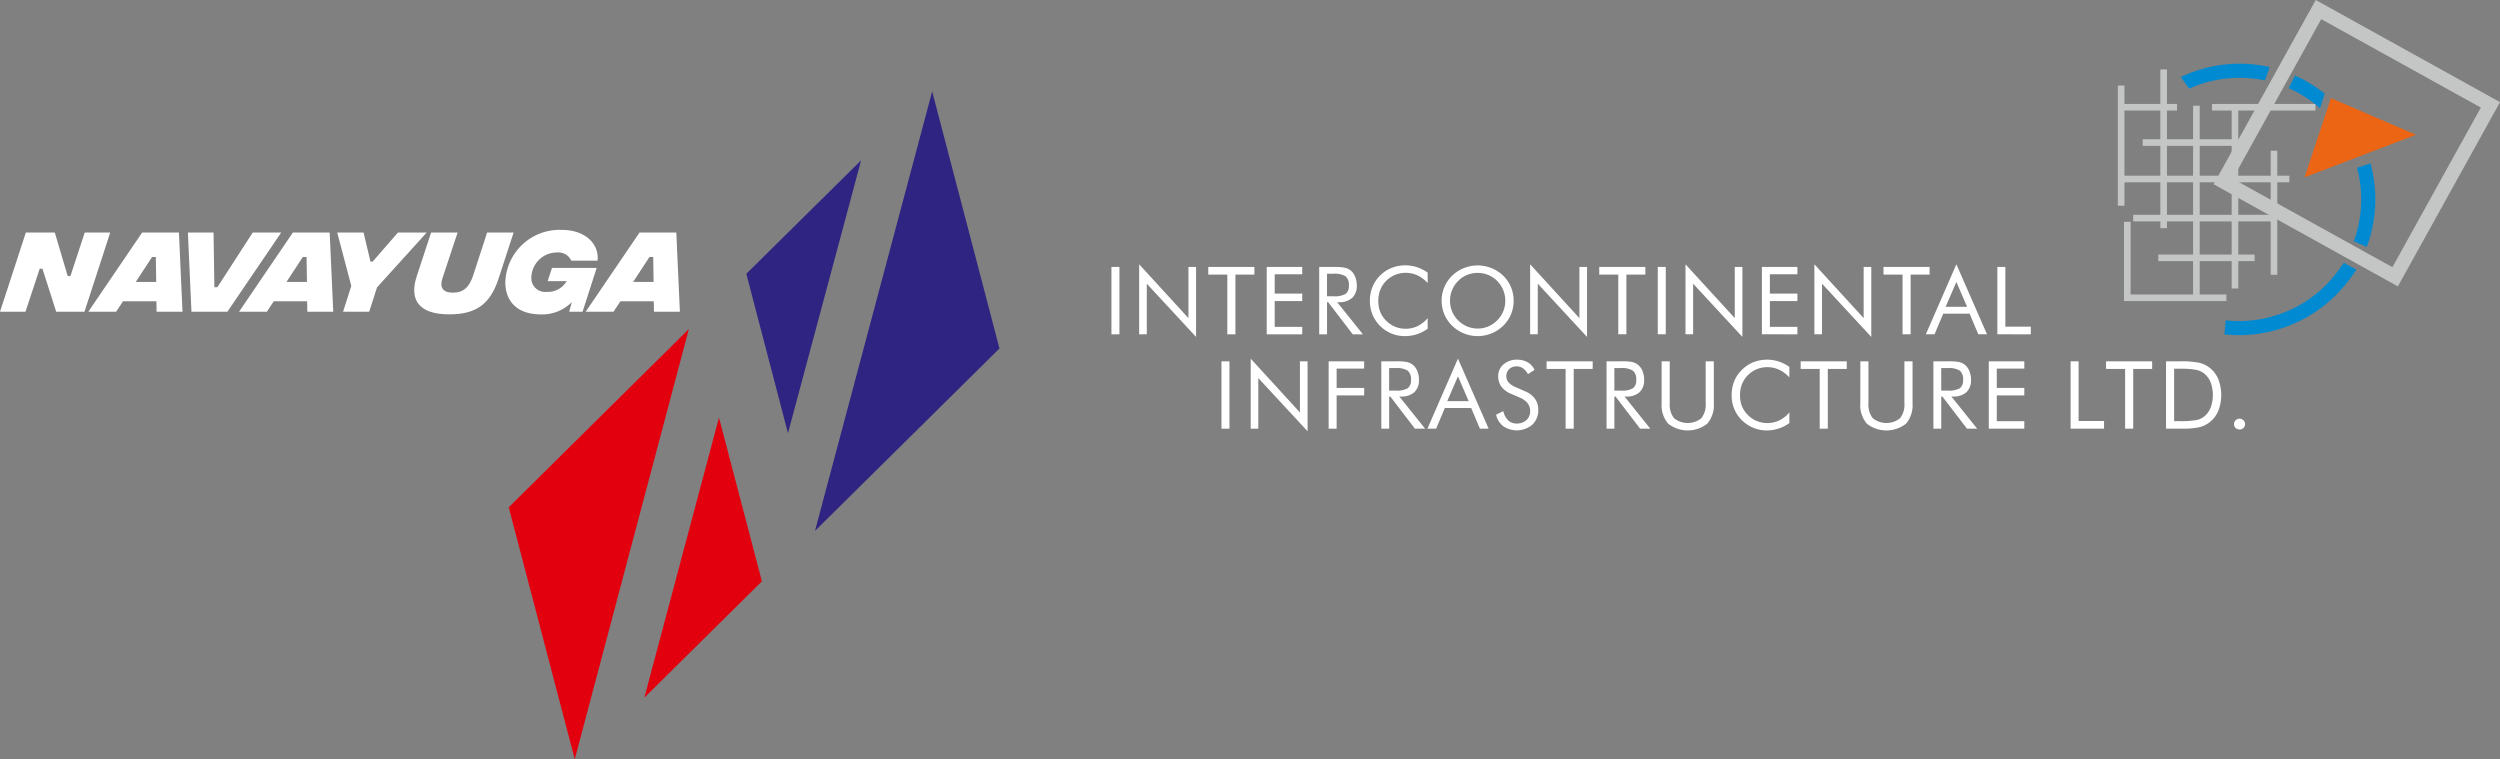 <svg xmlns="http://www.w3.org/2000/svg" width="299.635" height="91" viewBox="0 0 299.635 91">
  <rect x="0" y="0" width="299.635" height="91" fill="#808080" stroke="none"/>
  <g id="Group_9" data-name="Group 9" transform="translate(-1185.223 -3646.764)">
    <g id="Group_6" data-name="Group 6" transform="translate(1185.223 3657.725)">
      <path id="Path_1" data-name="Path 1" d="M1249.691,3709.829l21.594-21.372-13.679,51.569Z" transform="translate(-1188.719 -3659.987)" fill="#e2000f" fill-rule="evenodd"/>
      <path id="Path_2" data-name="Path 2" d="M1280.969,3719.307l-14.094,13.949,8.95-33.572Z" transform="translate(-1189.651 -3660.595)" fill="#e2000f" fill-rule="evenodd"/>
      <path id="Path_3" data-name="Path 3" d="M1310.615,3689.158l-22.112,21.865,14.046-52.67Z" transform="translate(-1190.824 -3658.354)" fill="#2f2482" fill-rule="evenodd"/>
      <path id="Path_4" data-name="Path 4" d="M1279.8,3680.681l13.761-13.6-8.767,32.7Z" transform="translate(-1190.352 -3658.827)" fill="#2f2482" fill-rule="evenodd"/>
      <g id="Group_5" data-name="Group 5" transform="translate(0 16.591)">
        <g id="Group_1" data-name="Group 1" transform="translate(0 0.316)">
          <path id="Path_5" data-name="Path 5" d="M1188.321,3676.23h3.469l1.547,5.22h.327l1.718-5.22h3.051l-3.085,9.492h-3.39l-1.649-5.153h-.328l-1.705,5.153h-3.052Z" transform="translate(-1185.223 -3676.23)" fill="#fff"/>
          <path id="Path_6" data-name="Path 6" d="M1204.576,3684.468h-4l-.826,1.254h-3.333l6.452-9.492h4.407l.428,9.492H1204.6Zm-.024-2.316-.045-2.984h-.451l-1.956,2.984Z" transform="translate(-1185.83 -3676.23)" fill="#fff"/>
        </g>
        <g id="Group_2" data-name="Group 2" transform="translate(22.52 0.316)">
          <path id="Path_7" data-name="Path 7" d="M1209.034,3676.23h3.074l.1,6.554h.361l4.237-6.554h3.413l-6.452,9.492h-4.305Z" transform="translate(-1209.034 -3676.23)" fill="#fff"/>
        </g>
        <g id="Group_3" data-name="Group 3" transform="translate(28.654 0.316)">
          <path id="Path_8" data-name="Path 8" d="M1223.679,3684.468h-4l-.827,1.254h-3.333l6.452-9.492h4.407l.429,9.492H1223.7Zm-.023-2.316-.046-2.984h-.452l-1.955,2.984Z" transform="translate(-1215.52 -3676.23)" fill="#fff"/>
        </g>
        <g id="Group_4" data-name="Group 4" transform="translate(40.418)">
          <path id="Path_9" data-name="Path 9" d="M1232.727,3682.807l-.939,2.915h-3.129l.984-3.085-1.684-6.406h3.152l.836,3.492h.249l3.04-3.492h3.445Z" transform="translate(-1227.958 -3675.914)" fill="#fff"/>
          <path id="Path_10" data-name="Path 10" d="M1238.023,3681.45l1.718-5.22h3.174l-1.807,5.457c-.373,1.086,0,1.752,1.244,1.752,1.266,0,1.965-.656,2.429-2.068l1.673-5.141h3.175l-1.8,5.515c-1.028,3.141-2.768,4.294-5.921,4.294C1238.429,3686.039,1237.041,3684.445,1238.023,3681.45Z" transform="translate(-1228.487 -3675.914)" fill="#fff"/>
          <path id="Path_11" data-name="Path 11" d="M1252.376,3681.625a1.654,1.654,0,0,0,1.841,1.7,2.61,2.61,0,0,0,2.4-1.289h-2.283l.519-1.582h5.357l-1.695,5.255h-1.605l.316-1.153a4.989,4.989,0,0,1-3.707,1.47c-2.666,0-4.26-1.4-4.26-3.887a6.5,6.5,0,0,1,6.813-6.238c2.735,0,4.475,1.672,4.238,3.683h-3.141a1.719,1.719,0,0,0-1.695-.982A3.078,3.078,0,0,0,1252.376,3681.625Z" transform="translate(-1229.113 -3675.896)" fill="#fff"/>
          <path id="Path_12" data-name="Path 12" d="M1267.607,3684.468h-4l-.826,1.254h-3.333l6.452-9.492h4.407l.428,9.492h-3.107Zm-.024-2.316-.045-2.984h-.451l-1.955,2.984Z" transform="translate(-1229.666 -3675.914)" fill="#fff"/>
        </g>
      </g>
    </g>
    <g id="Group_8" data-name="Group 8" transform="translate(1318.433 3646.764)">
      <path id="Path_13" data-name="Path 13" d="M1478.645,3649.058l-10.6,19.13,19.13,10.6,10.6-19.13Zm-12.489,19.049,11.422-20.606.409-.737.74.41,20.607,11.422.738.409-.41.74-11.422,20.606-.409.738-.739-.41-20.607-11.422-.738-.408Z" transform="translate(-1333.646 -3646.764)" fill="#c4c5c5"/>
      <rect id="Rectangle_2" data-name="Rectangle 2" width="0.791" height="14.408" transform="translate(120.621 10.251)" fill="#c4c5c5"/>
      <rect id="Rectangle_3" data-name="Rectangle 3" width="0.791" height="19.026" transform="translate(125.716 8.321)" fill="#c4c5c5"/>
      <rect id="Rectangle_4" data-name="Rectangle 4" width="6.696" height="0.791" transform="translate(121.016 12.457)" fill="#c4c5c5"/>
      <rect id="Rectangle_5" data-name="Rectangle 5" width="20.161" height="0.791" transform="translate(121.016 21.058)" fill="#c4c5c5"/>
      <rect id="Rectangle_6" data-name="Rectangle 6" width="17.161" height="0.791" transform="translate(122.462 25.745)" fill="#c4c5c5"/>
      <rect id="Rectangle_7" data-name="Rectangle 7" width="0.791" height="23.024" transform="translate(129.641 12.664)" fill="#c4c5c5"/>
      <rect id="Rectangle_8" data-name="Rectangle 8" width="12.273" height="0.791" transform="translate(121.36 35.292)" fill="#c4c5c5"/>
      <rect id="Rectangle_9" data-name="Rectangle 9" width="0.791" height="9.102" transform="translate(121.36 26.586)" fill="#c4c5c5"/>
      <rect id="Rectangle_10" data-name="Rectangle 10" width="11.543" height="0.79" transform="translate(125.471 30.507)" fill="#c4c5c5"/>
      <rect id="Rectangle_11" data-name="Rectangle 11" width="0.791" height="21.915" transform="translate(134.266 12.664)" fill="#c4c5c5"/>
      <rect id="Rectangle_12" data-name="Rectangle 12" width="11.46" height="0.791" transform="translate(123.602 16.69)" fill="#c4c5c5"/>
      <rect id="Rectangle_13" data-name="Rectangle 13" width="0.79" height="14.871" transform="translate(138.943 18.061)" fill="#c4c5c5"/>
      <rect id="Rectangle_14" data-name="Rectangle 14" width="12.402" height="0.791" transform="translate(131.911 12.457)" fill="#c4c5c5"/>
      <path id="Path_14" data-name="Path 14" d="M1478.272,3660.175a14.621,14.621,0,0,0-3.763-2.413l.773-1.507a16.251,16.251,0,0,1,3.549,2.175Zm4.048,15.954a14.643,14.643,0,0,0,.391-8.819l1.607-.527a16.319,16.319,0,0,1-.439,10.007Zm-15.351,9.469a14.763,14.763,0,0,0,12.2-4.421,19.694,19.694,0,0,0,1.962-2.484l1.51.831a20.894,20.894,0,0,1-2.2,2.777,16.468,16.468,0,0,1-13.628,4.977Zm5.275-30.356-.574,1.6a14.668,14.668,0,0,0-9.075.988l-1.017-1.391A16.336,16.336,0,0,1,1472.244,3655.242Z" transform="translate(-1333.42 -3647.202)" fill="#008ad1"/>
      <path id="Path_15" data-name="Path 15" d="M1477.275,3668.689l13.352-5.1-10.191-4.391Z" transform="translate(-1334.271 -3647.438)" fill="#eb6514" fill-rule="evenodd"/>
      <g id="Group_7" data-name="Group 7" transform="translate(0 31.676)">
        <path id="Path_16" data-name="Path 16" d="M1432.253,3688.647v-8.071h.96v7.157h3.048v.915Zm-4.913-8.391,3.673,8.391h-1.043l-1.048-2.474h-3.154l-1.046,2.474h-1.043Zm0,2.122-1.284,2.972h2.57Zm-6.451,6.269v-7.156h-2.283v-.915h5.525v.915h-2.272v7.156Zm-10.567,0v-8.391l5.905,6.451v-6.132h.915v8.385l-5.905-6.379v6.065Zm-6.291,0v-8.071h4.257v.877h-3.3v2.315h3.3v.894h-3.3v3.092h3.3v.894Zm-9.157,0v-8.391l5.905,6.451v-6.132h.915v8.385l-5.905-6.379v6.065Zm-3.322,0v-8.071h.959v8.071Zm-4.732,0v-7.156h-2.282v-.915h5.525v.915h-2.272v7.156Zm-10.566,0v-8.391l5.905,6.451v-6.132h.915v8.385l-5.906-6.379v6.065Zm-1.977-4.019a4.193,4.193,0,0,1-.32,1.631,4.089,4.089,0,0,1-.932,1.363,4.385,4.385,0,0,1-6.115,0,4.133,4.133,0,0,1-1.263-2.994,4.142,4.142,0,0,1,1.263-3.006,4.3,4.3,0,0,1,1.4-.909,4.436,4.436,0,0,1,3.307,0,4.276,4.276,0,0,1,1.405.909,4.1,4.1,0,0,1,.932,1.365A4.24,4.24,0,0,1,1374.277,3684.628Zm-4.313,3.331a3.233,3.233,0,0,0,1.261-.251,3.334,3.334,0,0,0,1.078-.732,3.262,3.262,0,0,0,.723-1.074,3.3,3.3,0,0,0,.249-1.274,3.366,3.366,0,0,0-.25-1.289,3.292,3.292,0,0,0-3.06-2.052,3.306,3.306,0,0,0-1.276.249,3.168,3.168,0,0,0-1.066.723,3.315,3.315,0,0,0-.97,2.369,3.27,3.27,0,0,0,.97,2.348,3.349,3.349,0,0,0,1.079.734A3.235,3.235,0,0,0,1369.964,3687.958Zm-5.992-5.453a3.877,3.877,0,0,0-1.234-.927,3.429,3.429,0,0,0-1.451-.3,3.269,3.269,0,0,0-2.306.981,3.221,3.221,0,0,0-.694,1.072,3.581,3.581,0,0,0-.232,1.31,3.676,3.676,0,0,0,.138,1.037,2.923,2.923,0,0,0,.413.87,3.374,3.374,0,0,0,1.194,1.061,3.232,3.232,0,0,0,1.529.373,3.266,3.266,0,0,0,1.435-.32,3.729,3.729,0,0,0,1.208-.955v1.274a4.614,4.614,0,0,1-2.723.882,4.164,4.164,0,0,1-4.2-4.211,4.421,4.421,0,0,1,.312-1.7,4.052,4.052,0,0,1,.95-1.386,4.133,4.133,0,0,1,1.368-.89,4.556,4.556,0,0,1,2.993-.083,4.888,4.888,0,0,1,1.3.658Zm-12.062-1.118v2.7h.732a2.672,2.672,0,0,0,1.507-.29,1.188,1.188,0,0,0,.38-1.01,1.32,1.32,0,0,0-.391-1.089,2.547,2.547,0,0,0-1.5-.31Zm-.937,7.26v-8.071h1.894a5.573,5.573,0,0,1,1.19.091,1.757,1.757,0,0,1,.664.312,1.827,1.827,0,0,1,.557.753,2.632,2.632,0,0,1,.2,1.044,1.957,1.957,0,0,1-.555,1.508,2.3,2.3,0,0,1-1.624.515h-.171l3.084,3.848h-1.219l-2.945-3.848h-.137v3.848Zm-6.291,0v-8.071h4.257v.877h-3.3v2.315h3.3v.894h-3.3v3.092h3.3v.894Zm-4.722,0v-7.156h-2.282v-.915h5.525v.915h-2.272v7.156Zm-10.566,0v-8.391l5.906,6.451v-6.132h.914v8.385l-5.905-6.379v6.065Zm-3.322,0v-8.071h.959v8.071Z" transform="translate(-1326.071 -3680.256)" fill="#fff" fill-rule="evenodd"/>
        <path id="Path_17" data-name="Path 17" d="M1461.371,3700.064a.659.659,0,0,1,.657-.655.652.652,0,0,1,.47.19.627.627,0,0,1,.2.465.6.6,0,0,1-.194.456.661.661,0,0,1-.472.184.648.648,0,0,1-.467-.184.615.615,0,0,1-.19-.456m-8.15.54v-8.071h1.551a11.62,11.62,0,0,1,2.422.173,3.3,3.3,0,0,1,1.232.582,3.385,3.385,0,0,1,1.053,1.368,5.318,5.318,0,0,1,0,3.83,3.356,3.356,0,0,1-1.055,1.364,3.317,3.317,0,0,1-1.2.582,9.283,9.283,0,0,1-2.1.173h-1.9Zm.971-.9h.612a10.886,10.886,0,0,0,2.062-.13,2.247,2.247,0,0,0,.954-.444,2.593,2.593,0,0,0,.755-1.067,4.453,4.453,0,0,0,0-2.989,2.628,2.628,0,0,0-.759-1.061,2.265,2.265,0,0,0-.967-.453,10.467,10.467,0,0,0-2.049-.136h-.612Zm-5.876.9v-7.156h-2.283v-.915h5.525v.915h-2.271v7.156Zm-6.532,0v-8.071h.959v7.156h3.049v.915Zm-9.806,0v-8.071h4.257v.876h-3.3v2.315h3.3v.894h-3.3v3.092h3.3v.894Zm-5.7-7.26v2.7h.732a2.7,2.7,0,0,0,1.507-.289,1.192,1.192,0,0,0,.38-1.011,1.321,1.321,0,0,0-.39-1.089,2.553,2.553,0,0,0-1.5-.311Zm-.937,7.26v-8.071h1.895a5.586,5.586,0,0,1,1.19.091,1.743,1.743,0,0,1,.664.312,1.816,1.816,0,0,1,.557.753,2.621,2.621,0,0,1,.2,1.044,1.958,1.958,0,0,1-.555,1.508,2.3,2.3,0,0,1-1.624.515h-.171l3.084,3.848h-1.219l-2.945-3.848h-.137v3.848Zm-8.758-8.071h.971v5.021a2.611,2.611,0,0,0,.521,1.8,2.611,2.611,0,0,0,3.267,0,2.606,2.606,0,0,0,.522-1.8v-5.021h.976v5.021a3.416,3.416,0,0,1-.78,2.452,3.8,3.8,0,0,1-4.7,0,3.416,3.416,0,0,1-.781-2.452Zm-4.871,8.071v-7.156h-2.283v-.915h5.525v.915h-2.271v7.156Zm-3.64-6.142a3.906,3.906,0,0,0-1.235-.928,3.426,3.426,0,0,0-1.451-.3,3.261,3.261,0,0,0-2.3.98,3.223,3.223,0,0,0-.694,1.072,3.584,3.584,0,0,0-.232,1.31,3.714,3.714,0,0,0,.137,1.037,2.954,2.954,0,0,0,.414.87,3.374,3.374,0,0,0,1.193,1.061,3.353,3.353,0,0,0,2.964.053,3.743,3.743,0,0,0,1.209-.955v1.274a4.61,4.61,0,0,1-2.723.883,4.175,4.175,0,0,1-2.383-.745,4.106,4.106,0,0,1-1.814-3.466,4.422,4.422,0,0,1,.313-1.7,4.067,4.067,0,0,1,.95-1.386,4.123,4.123,0,0,1,1.368-.89,4.558,4.558,0,0,1,2.992-.083,4.933,4.933,0,0,1,1.3.658Zm-15.307-1.929h.971v5.021a2.611,2.611,0,0,0,.521,1.8,2.611,2.611,0,0,0,3.267,0,2.611,2.611,0,0,0,.521-1.8v-5.021h.977v5.021a3.415,3.415,0,0,1-.781,2.452,3.8,3.8,0,0,1-4.695,0,3.416,3.416,0,0,1-.781-2.452Zm-5.663.811v2.7h.732a2.693,2.693,0,0,0,1.507-.289,1.192,1.192,0,0,0,.38-1.011,1.318,1.318,0,0,0-.391-1.089,2.548,2.548,0,0,0-1.5-.311Zm-.937,7.26v-8.071h1.894a5.586,5.586,0,0,1,1.19.091,1.746,1.746,0,0,1,.664.312,1.818,1.818,0,0,1,.557.753,2.621,2.621,0,0,1,.2,1.044,1.958,1.958,0,0,1-.555,1.508,2.3,2.3,0,0,1-1.624.515h-.171l3.084,3.848h-1.219l-2.945-3.848h-.137v3.848Zm-4.906,0v-7.156h-2.282v-.915h5.525v.915h-2.272v7.156Zm-4.869-4.482a2.739,2.739,0,0,1,1.189.892,2.206,2.206,0,0,1,.4,1.317,2.375,2.375,0,0,1-.707,1.795,2.9,2.9,0,0,1-3.478.194,2.411,2.411,0,0,1-.869-1.387l.869-.43a2.167,2.167,0,0,0,.582,1.109,1.434,1.434,0,0,0,1.018.379,1.651,1.651,0,0,0,1.169-.416,1.42,1.42,0,0,0,.446-1.084,1.485,1.485,0,0,0-.311-.939,2.38,2.38,0,0,0-.941-.676l-.98-.419a2.778,2.778,0,0,1-1.2-.866,2.056,2.056,0,0,1-.4-1.266,1.809,1.809,0,0,1,.64-1.423,2.378,2.378,0,0,1,1.631-.562,2.463,2.463,0,0,1,1.259.31,2.072,2.072,0,0,1,.83.911l-.794.506a2.046,2.046,0,0,0-.606-.7,1.317,1.317,0,0,0-.76-.23,1.225,1.225,0,0,0-.884.332,1.188,1.188,0,0,0-.079,1.586,2.185,2.185,0,0,0,.82.557Zm-8.034-3.909,3.674,8.391h-1.043l-1.048-2.474h-3.154l-1.046,2.474H1364.7Zm0,2.122-1.284,2.972h2.57Zm-8.25-.991v2.7h.732a2.7,2.7,0,0,0,1.508-.289,1.192,1.192,0,0,0,.38-1.011,1.318,1.318,0,0,0-.392-1.089,2.55,2.55,0,0,0-1.5-.311Zm-.937,7.26v-8.071h1.9a5.591,5.591,0,0,1,1.19.091,1.754,1.754,0,0,1,.664.312,1.818,1.818,0,0,1,.557.753,2.638,2.638,0,0,1,.2,1.044,1.958,1.958,0,0,1-.555,1.508,2.3,2.3,0,0,1-1.624.515h-.171l3.084,3.848h-1.219l-2.945-3.848h-.138v3.848Zm-6.314,0v-8.071h4.257v.876h-3.3v2.315h3.3v.894h-3.3v3.985Zm-9.34,0v-8.391l5.9,6.451v-6.131h.916v8.386l-5.906-6.38v6.065Zm-3.505,0v-8.071h.959v8.071Z" transform="translate(-1326.827 -3680.905)" fill="#fff" fill-rule="evenodd"/>
      </g>
    </g>
  </g>
</svg>
